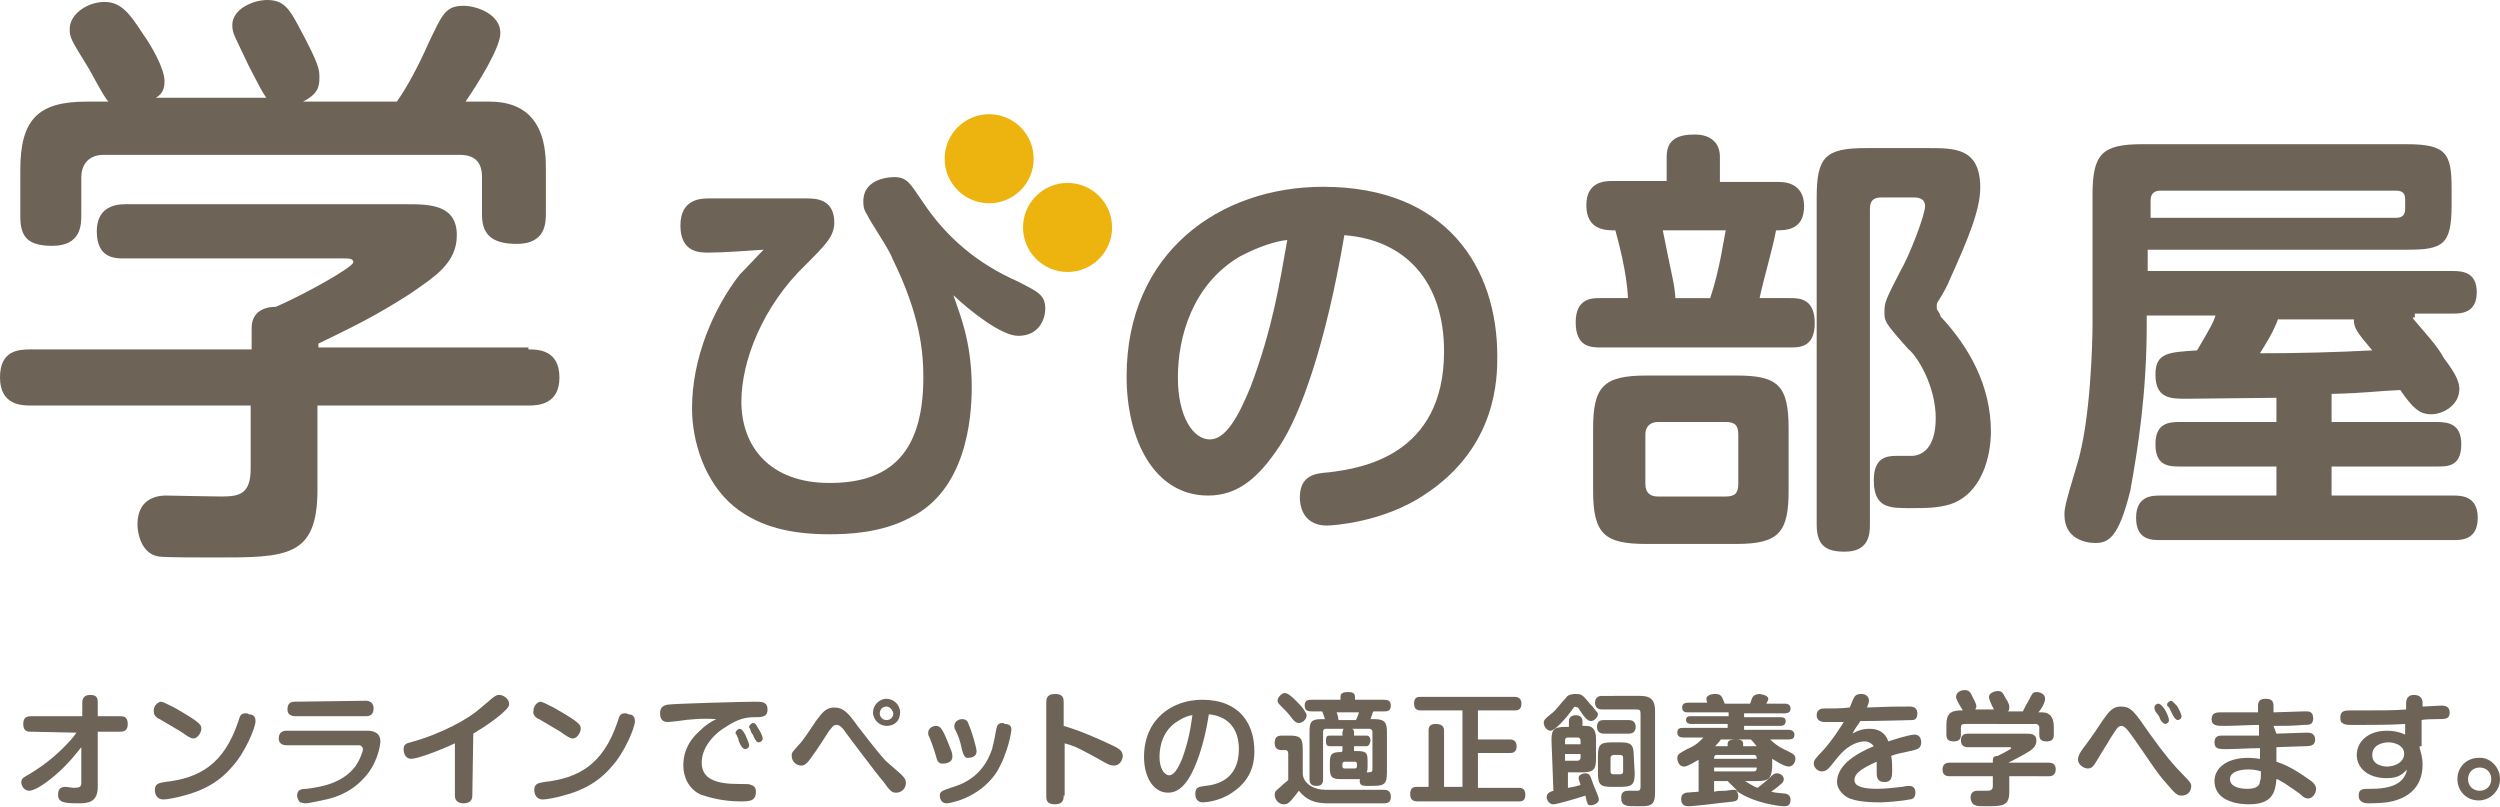 <?xml version="1.0" encoding="utf-8"?>
<!-- Generator: Adobe Illustrator 26.3.1, SVG Export Plug-In . SVG Version: 6.00 Build 0)  -->
<svg version="1.1" id="Layer_1" xmlns="http://www.w3.org/2000/svg" xmlns:xlink="http://www.w3.org/1999/xlink" x="0px" y="0px"
	 width="258.3px" height="83.4px" viewBox="0 0 258.3 83.4" style="enable-background:new 0 0 258.3 83.4;" xml:space="preserve">
<style type="text/css">
	.st0{fill:#6D6457;}
	.st1{fill:#EDB40F;}
</style>
<g>
	<g>
		<path class="st0" d="M54.6,36.1c0.9,0,3.2,0,3.2,2.9c0,2.8-2.2,2.9-3.2,2.9H32.8v8.7c0,7-3.2,7-10.6,7c-1.2,0-5.2,0-5.8-0.1
			c-1.9-0.3-2.2-2.6-2.2-3.3c0-3,2.5-3,3-3c0.3,0,4.6,0.1,5.7,0.1c1.9,0,3-0.3,3-2.9v-6.5H3.2c-0.9,0-3.2,0-3.2-2.9
			c0-2.8,1.9-2.9,3.2-2.9h22.8v-2.2c0-1.7,1.3-2.2,2.5-2.2c3-1.3,8-4.1,8-4.6c0-0.4-0.4-0.4-1.2-0.4H12.8c-0.9,0-2.8,0-2.8-2.8
			c0-2.3,1.6-2.8,2.9-2.8H42c2.3,0,5.2,0,5.2,3.2c0,2.9-2.3,4.3-4.9,6.1c-3.6,2.3-5.7,3.3-9.4,5.1v0.4h21.7L54.6,36.1L54.6,36.1z
			 M28,10.6c-0.6-0.3-1.6-2.5-2.3-3.8c-1.4-3-1.7-3.3-1.7-4.2c0-1.7,2.2-2.6,3.6-2.6c1.7,0,2.3,0.9,3.3,2.8C33,6.7,33,7.2,33,8
			c0,0.9-0.1,1.7-1.7,2.5H41c1-1.4,2.2-3.6,3.3-6.1c1.4-2.9,1.7-3.8,3.6-3.8c1.4,0,3.8,0.9,3.8,2.8c0,1.6-2.5,5.5-3.6,7.1h2.5
			c5.8,0,5.8,5.2,5.8,7V22c0,1,0,3.2-3,3.2c-2.6,0-3.6-1-3.6-3v-3.9c0-1.4-0.6-2.3-2.3-2.3H10.7c-1.7,0-2.3,1.2-2.3,2.3v3.9
			c0,1,0,3.2-3,3.2c-2.5,0-3.3-0.9-3.3-3v-4.9c0-5.2,1.9-7,6.8-7h2.3C10.7,10,9.4,7.4,9,6.8C7.4,4.2,7.2,3.9,7.2,3
			c0-1.6,1.9-2.8,3.6-2.8s2.6,1.2,3.9,3.2C15.7,4.8,17,7.1,17,8.4c0,1-0.4,1.4-0.9,1.7h12.2v0.4H28z"/>
		<path class="st0" d="M100.4,40c0,3.3-0.6,10.7-6.4,13.5c-3,1.6-6.5,1.7-8.3,1.7c-3.6,0-7.1-0.6-9.9-2.9c-3-2.5-4.3-6.7-4.3-10.1
			c0-5.2,2.2-10.3,4.9-13.8c0.9-0.9,1.6-1.7,2.5-2.6c-1.6,0.1-4.1,0.3-5.7,0.3c-0.9,0-2.9,0-2.9-2.8s2.2-2.8,3-2.8h10
			c0.9,0,2.9,0,2.9,2.5c0,1.4-0.9,2.3-2.9,4.3c-4.5,4.3-6.7,10-6.7,14.2c0,4.6,2.9,8.4,9.1,8.4c5.7,0,9.7-2.5,9.7-10.9
			c0-2.6-0.3-6.4-3.2-12.3c-0.3-0.9-2.3-3.8-2.6-4.5c-0.4-0.6-0.4-1-0.4-1.4c0-2.5,3-2.5,3.2-2.5c1.3,0,1.6,0.6,2.9,2.5
			c2.5,3.8,5.8,6.5,9.9,8.3c1.9,1,2.8,1.3,2.8,2.8c0,1-0.6,2.8-2.8,2.8c-1.7,0-4.9-2.5-6.7-4.2C99.1,32.3,100.4,35.2,100.4,40z"/>
		<circle class="st1" cx="102.2" cy="16.4" r="4.6"/>
		<circle class="st1" cx="110.3" cy="23.5" r="4.6"/>
		<path class="st0" d="M132.2,46.1c-2.2,3.3-4.3,5.1-7.4,5.1c-5.5,0-8.4-5.7-8.4-12.3c0-12.8,9.6-19.6,20.3-19.6
			c12.8,0,18,8.4,18,17.5c0,2.2,0,9.4-7.5,14.3c-4.3,2.9-9.6,3.2-10.1,3.2c-2.8,0-2.8-2.6-2.8-2.9c0-2.3,1.6-2.5,3-2.6
			c3.3-0.4,11.9-1.7,11.9-12.5c0-7-3.8-11.5-10.3-12C137,35.5,134.4,42.8,132.2,46.1z M128.1,26.5c-4.9,2.9-6.4,8.3-6.4,12.5
			c0,4.1,1.6,6.4,3.3,6.4s3-2.5,4.2-5.4c2.3-6.1,3-10.7,3.8-15.2C131.9,24.9,130.2,25.4,128.1,26.5z"/>
		<path class="st0" d="M172.2,18.8v-2.6c0-1.9,1.3-2.3,2.9-2.3c1.7,0,2.6,0.9,2.6,2.3v2.6h6.1c0.4,0,2.6,0,2.6,2.5s-1.9,2.5-2.9,2.5
			c-0.3,1.7-1.3,5.1-1.7,7h3.2c1,0,2.5,0.1,2.5,2.6s-1.6,2.5-2.5,2.5h-19.7c-1,0-2.5-0.1-2.5-2.6s1.7-2.5,2.5-2.5h2.9
			c-0.1-2.6-1-5.9-1.3-7c-1,0-3,0-3-2.6c0-2.3,1.7-2.5,2.6-2.5h5.8V18.8z M179.4,38.8c4.3,0,5.4,1,5.4,5.5v6.4c0,4.3-1,5.5-5.4,5.5
			h-9.3c-4.3,0-5.5-1-5.5-5.5v-6.4c0-4.3,1-5.5,5.5-5.5H179.4z M179.6,44.9c0-1-0.4-1.3-1.3-1.3h-7c-0.6,0-1.3,0.3-1.3,1.3V50
			c0,1,0.6,1.3,1.3,1.3h7c1,0,1.3-0.4,1.3-1.3V44.9z M171.8,23.8c1,5.1,1.2,5.4,1.3,7h3.6c1-3,1.4-6.1,1.6-7H171.8z M193.2,54.2
			c0,1-0.1,2.8-2.6,2.8c-1.9,0-2.9-0.6-2.9-2.8V20.4c0-4.2,0.9-5.1,5.1-5.1h6.4c2.8,0,5.4,0,5.4,4.1c0,2.3-1.3,5.4-3.2,9.6
			c-0.1,0.3-0.6,1.3-1.2,2.2c-0.1,0.1-0.1,0.3-0.1,0.6s0.3,0.4,0.4,0.9c3,3.2,5.2,7.2,5.2,11.9c0,2.5-0.9,6.4-4.2,7.5
			c-1.3,0.4-2.6,0.4-4.1,0.4c-2.2,0-3.8,0-3.8-2.9c0-2.3,1.3-2.5,2.3-2.5h1.6c0.9,0,2.5-0.6,2.5-3.9c0-3.3-1.9-6.4-2.8-7.1
			c-2.5-2.8-2.5-2.9-2.5-3.9c0-0.9,0.1-1.2,1.6-4.1c1-1.7,2.6-5.9,2.6-6.8c0-0.9-0.9-0.9-1.2-0.9h-3.3c-0.9,0-1.2,0.4-1.2,1.2
			L193.2,54.2L193.2,54.2z"/>
		<path class="st0" d="M249.3,32.9c1,1.2,2.6,2.9,3.2,4.1c1.3,1.7,1.6,2.5,1.6,3.2c0,1.6-1.6,2.6-2.9,2.6c-1.2,0-1.9-0.6-3.2-2.5
			c-2.5,0.1-3.3,0.3-7.1,0.4v2.9h10.9c1.3,0,2.5,0.3,2.5,2.3c0,2.3-1.4,2.3-2.5,2.3h-10.9v3h12.6c0.9,0,2.5,0.1,2.5,2.3
			c0,2.3-1.7,2.3-2.5,2.3h-30.3c-0.9,0-2.5,0-2.5-2.3s1.7-2.3,2.5-2.3h12v-3h-10c-1.2,0-2.5-0.1-2.5-2.3s1.4-2.3,2.5-2.3h10v-2.5
			c-1.4,0-8.1,0.1-9.3,0.1c-1.6,0-3.2,0-3.2-2.5c0-2.3,1.4-2.3,4.3-2.5c1.3-2.2,1.7-2.9,1.9-3.6h-7.1v0.9c0,7.1-0.9,12.8-1.7,17.2
			c-1.2,4.9-2.3,5.4-3.6,5.4c-1,0-3.2-0.4-3.2-2.9c0-0.6,0-0.9,1.3-5.2c1.4-4.5,1.6-12.6,1.6-14.6V20.1c0-4.2,1-5.2,5.1-5.2h27.4
			c4.1,0,4.6,1,4.6,4.6v1.7c0,4.1-0.9,4.6-4.6,4.6h-26.8v2.2h31.5c1,0,2.5,0.1,2.5,2.2c0,2.2-1.7,2.2-2.5,2.2h-3.9v0.4H249.3z
			 M222.2,22.5h25.4c0.6,0,0.9-0.3,0.9-0.9v-1c0-0.4-0.1-0.9-0.9-0.9h-24.4c-0.6,0-1,0.3-1,1v1.6l0,0V22.5z M235.4,32.9
			c-0.6,1.6-1.3,2.6-1.9,3.6c3.9,0,7.8-0.1,11.6-0.3c-1.6-1.9-1.9-2.3-1.9-3.2h-7.8V32.9z"/>
	</g>
	<g>
		<path class="st0" d="M3.2,75.6c-0.3,0-0.8,0-0.8-0.8c0-0.7,0.4-0.8,0.8-0.8h5.3v-1.4c0-0.3,0.1-0.8,0.8-0.8c0.7,0,0.8,0.3,0.8,0.8
			v1.4h2.3c0.3,0,0.8,0,0.8,0.8c0,0.7-0.4,0.8-0.8,0.8h-2.3v5.7c0,1.6-1,1.7-2,1.7C6.6,83,6,82.9,6,82.1c0-0.7,0.4-0.8,0.8-0.8
			c0.1,0,0.7,0.1,0.8,0.1c0.6,0,0.8-0.1,0.8-0.5v-3.7c-0.4,0.5-1.3,1.7-2.7,2.9c-0.7,0.6-2,1.6-2.7,1.6c-0.5,0-0.8-0.5-0.8-0.9
			s0.3-0.5,0.8-0.8s2-1.2,3.5-2.7c0.5-0.5,1-1,1.4-1.6L3.2,75.6L3.2,75.6z"/>
		<path class="st0" d="M16.6,72.5c0.2,0,0.4,0.1,1.4,0.6c2.8,1.6,2.8,1.8,2.8,2.2s-0.4,1-0.8,1c-0.3,0-0.6-0.2-1.3-0.7
			c-0.7-0.4-1.5-0.9-2.2-1.3c-0.3-0.1-0.6-0.4-0.6-0.7C15.8,73,16.2,72.6,16.6,72.5C16.4,72.5,16.5,72.5,16.6,72.5z M26.4,74.5
			c0,0.7-1.1,3.3-2.4,4.7c-1.6,1.9-3.5,2.6-5,3c-0.7,0.2-1.7,0.4-2.1,0.4c-0.8,0-0.9-0.7-0.9-1c0-0.6,0.4-0.7,1-0.8
			c3.6-0.4,6.1-1.8,7.6-6.2c0.2-0.7,0.3-0.9,0.8-0.9c0.1,0,0.2,0,0.3,0.1C26,73.8,26.4,73.9,26.4,74.5z"/>
		<path class="st0" d="M29.6,77c-0.1,0-0.8,0-0.8-0.7s0.5-0.8,0.8-0.8h8.4c0.4,0,1.3,0.1,1.3,1.1c0,0.4-0.3,2.4-1.8,3.9
			c-1.3,1.4-2.9,1.9-3.8,2.1c-1,0.2-1.8,0.4-2.1,0.4c-0.3,0-0.4-0.1-0.6-0.1c-0.1-0.1-0.3-0.4-0.3-0.7c0-0.6,0.4-0.7,1-0.7
			c1.4-0.2,3.6-0.5,5-2.3c0.5-0.7,0.8-1.6,0.8-1.8S37.3,77,37.1,77C37.1,77,29.6,77,29.6,77z M37.8,72.4c0.1,0,0.8,0,0.8,0.8
			s-0.6,0.8-0.8,0.8h-7.3c-0.1,0-0.8,0-0.8-0.7s0.4-0.8,0.8-0.8L37.8,72.4L37.8,72.4z"/>
		<path class="st0" d="M48.8,82.2c0,0.3-0.1,0.8-0.9,0.8c-0.6,0-0.9-0.3-0.9-0.8v-5.4c-1.7,0.8-3.9,1.6-4.5,1.6
			c-0.7,0-0.8-0.7-0.8-1c0-0.5,0.3-0.6,0.7-0.7c3.3-0.9,6.1-2.5,7.2-3.5l1.3-1.1c0.4-0.3,0.5-0.3,0.7-0.3c0.4,0,1,0.4,1,0.9
			c0,0.3-0.1,0.4-0.4,0.7c-0.7,0.7-1.8,1.5-3.3,2.4L48.8,82.2L48.8,82.2z"/>
		<path class="st0" d="M55.8,72.5c0.2,0,0.4,0.1,1.4,0.6c2.8,1.6,2.8,1.8,2.8,2.2s-0.4,1-0.8,1c-0.3,0-0.6-0.2-1.3-0.7
			c-0.7-0.4-1.5-0.9-2.2-1.3c-0.3-0.1-0.6-0.4-0.6-0.7C55.1,73,55.4,72.6,55.8,72.5C55.7,72.5,55.8,72.5,55.8,72.5z M65.6,74.5
			c0,0.7-1.1,3.3-2.4,4.7c-1.6,1.9-3.5,2.6-5,3c-0.7,0.2-1.7,0.4-2.1,0.4c-0.8,0-0.9-0.7-0.9-1c0-0.6,0.4-0.7,1-0.8
			c3.6-0.4,6.1-1.8,7.6-6.2c0.2-0.7,0.3-0.9,0.8-0.9c0.1,0,0.2,0,0.3,0.1C65.2,73.8,65.6,73.9,65.6,74.5z"/>
		<path class="st0" d="M70,74.5c-0.1,0-0.8,0.1-1,0.1c-0.7,0-0.8-0.5-0.8-0.9c0-0.5,0.2-0.8,0.8-0.9c0.7-0.1,7.7-0.3,9-0.3
			c0.7,0,1.3,0,1.3,0.8s-0.6,0.8-1.3,0.8c-1,0-1.8,0.2-3,1c-0.9,0.5-2.5,1.9-2.5,3.7c0,1.7,1.5,2.2,3.8,2.2c1,0,1.1,0,1.3,0.1
			c0.4,0.1,0.5,0.4,0.5,0.7c0,1-0.7,1-1.6,1c-1.8,0-3.2-0.4-4.1-0.7c-1.3-0.6-1.8-1.9-1.8-3c0-0.9,0.2-2.2,1.6-3.5
			c0.7-0.7,1.2-1,1.8-1.3C72.7,74.2,71.3,74.3,70,74.5z M76.1,75.9C76,75.9,76,75.8,76,75.7c0-0.2,0.3-0.4,0.4-0.4
			c0.2,0,0.3,0.1,0.6,0.6c0.1,0.2,0.4,0.9,0.4,1.1c0,0.3-0.3,0.4-0.4,0.4c-0.1,0-0.3-0.1-0.4-0.3c-0.1-0.1-0.2-0.4-0.3-0.6
			C76.4,76.5,76.1,76,76.1,75.9z M77.5,75.3c-0.1-0.1-0.1-0.1-0.1-0.2c0-0.2,0.3-0.4,0.4-0.4c0.2,0,0.3,0.1,0.5,0.5
			c0.1,0.1,0.5,0.8,0.5,1.1s-0.3,0.4-0.4,0.4s-0.3-0.1-0.3-0.2c-0.1-0.1-0.3-0.5-0.3-0.6C77.7,75.9,77.5,75.4,77.5,75.3z"/>
		<path class="st0" d="M93.1,80c0.4,0.4,0.5,0.6,0.5,0.9c0,0.6-0.5,1-1,1c-0.4,0-0.6-0.1-1.3-1.1c-0.7-0.8-4-5.2-4.2-5.5
			c-0.3-0.3-0.4-0.4-0.7-0.4c-0.3,0-0.4,0.2-0.8,0.7c-0.8,1.3-1.9,2.9-2.2,3.2c-0.2,0.2-0.4,0.3-0.6,0.3c-0.5,0-1-0.4-1-1
			c0-0.4,0.1-0.4,0.6-1c0.7-0.7,1.2-1.6,1.9-2.6c0.6-0.8,1-1.4,1.9-1.4c0.9,0,1.4,0.5,2.4,1.9c2,2.6,2.2,2.8,2.9,3.6L93.1,80z
			 M91.6,75c-0.7,0-1.4-0.6-1.4-1.4c0-0.7,0.6-1.4,1.4-1.4c0.7,0,1.4,0.6,1.4,1.4C93,74.5,92.4,75,91.6,75z M91.6,73
			c-0.4,0-0.7,0.3-0.7,0.7s0.3,0.7,0.7,0.7c0.4,0,0.7-0.3,0.7-0.7C92.2,73.3,91.9,73,91.6,73z"/>
		<path class="st0" d="M96.7,78.1c-0.3-1-0.5-1.5-0.7-2c-0.1-0.1-0.1-0.3-0.1-0.4c0-0.4,0.4-0.7,0.8-0.7c0.6,0,0.8,0.6,1.6,2.6
			c0.1,0.3,0.1,0.4,0.1,0.6c0,0.6-0.7,0.7-1,0.7C96.9,78.9,96.8,78.5,96.7,78.1z M104.5,75.4c0,0.1-0.3,2.4-1.6,4.5
			c-1.9,2.7-4.9,3.1-5.1,3.1c-0.6,0-0.7-0.6-0.7-0.8c0-0.4,0.2-0.5,1.1-0.8c1-0.3,3.3-1,4.3-4c0.1-0.5,0.2-0.7,0.4-1.9
			c0.1-0.4,0.1-0.8,0.7-0.8c0.1,0,0.1,0,0.2,0.1C104.4,74.8,104.5,75.1,104.5,75.4z M99.4,77.5c-0.2-1-0.4-1.5-0.7-2.1
			c-0.1-0.1-0.1-0.3-0.1-0.4c0-0.4,0.4-0.7,0.8-0.7c0.4,0,0.6,0.2,0.7,0.6c0.3,0.6,0.8,2.4,0.8,2.7c0,0.7-0.7,0.7-1,0.7
			C99.7,78.3,99.5,77.9,99.4,77.5z"/>
		<path class="st0" d="M109.9,82.2c0,0.3,0,0.9-0.9,0.9c-0.9,0-0.9-0.5-0.9-0.9v-9.6c0-0.3,0-0.9,0.9-0.9c0.9,0,0.9,0.5,0.9,0.9V75
			c1.7,0.5,3.3,1.2,5,2c0.9,0.4,1.1,0.7,1.1,1.1s-0.3,1-0.9,1c-0.3,0-0.6-0.1-1.1-0.4c-0.7-0.4-1.8-1-2.4-1.3
			c-0.8-0.4-1.3-0.5-1.6-0.6V82.2z"/>
		<path class="st0" d="M122.9,80.3c-0.6,1-1.3,1.6-2.2,1.6c-1.6,0-2.5-1.7-2.5-3.7c0-3.9,2.9-5.9,6-5.9c3.9,0,5.4,2.5,5.4,5.3
			c0,0.7,0,2.8-2.3,4.3c-1.3,0.9-2.8,1-3,1c-0.8,0-0.8-0.7-0.8-0.9c0-0.7,0.4-0.7,1-0.8c1-0.1,3.5-0.5,3.5-3.8
			c0-2.1-1.1-3.4-3.1-3.6C124.4,77.1,123.5,79.3,122.9,80.3z M121.7,74.5c-1.5,0.9-1.9,2.5-1.9,3.7s0.5,1.9,1,1.9
			c0.5,0,0.9-0.7,1.3-1.6c0.7-1.9,0.9-3.2,1.1-4.6C122.9,73.9,122.3,74.1,121.7,74.5z"/>
		<path class="st0" d="M143,81.6c0.6,0,0.7,0.4,0.7,0.7c0,0.4-0.1,0.7-0.7,0.7h-5.8c-1.3,0-2.2-0.3-3-1.3c-0.3,0.4-0.7,0.9-0.8,1
			c-0.3,0.3-0.4,0.4-0.8,0.4c-0.4,0-0.9-0.4-0.9-1c0-0.3,0.1-0.4,0.6-0.8c0.4-0.4,0.7-0.6,0.8-0.7v-2.7c0-0.1,0-0.4-0.3-0.4h-0.4
			c-0.4,0-0.7-0.2-0.7-0.7c0-0.6,0.2-0.8,0.8-0.8h0.7c1.1,0,1.4,0.2,1.4,1.4V80c0.1,1,1.2,1.6,2.3,1.6L143,81.6L143,81.6z
			 M133.9,72.4c0.3,0.3,0.6,0.6,0.8,0.9c0.1,0.2,0.3,0.4,0.3,0.6c0,0.4-0.4,0.8-0.8,0.8c-0.3,0-0.5-0.2-0.8-0.6s-0.5-0.6-0.9-1
			c-0.4-0.4-0.5-0.5-0.5-0.7c0-0.3,0.3-0.7,0.7-0.8C133,71.6,133.3,71.8,133.9,72.4z M138.7,77.6v-0.5h-1.3c-0.4,0-0.4-0.3-0.4-0.6
			c0-0.4,0.1-0.5,0.4-0.5h1.3v-0.3c0-0.2,0.1-0.3,0.1-0.4H137c-0.2,0-0.3,0.1-0.3,0.3v4.9c0,0.4-0.1,0.7-0.7,0.7
			c-0.7,0-0.7-0.5-0.7-0.7v-4.9c0-0.9,0.1-1.3,1.2-1.3h0.4c-0.1-0.2-0.1-0.4-0.3-0.8h-1.1c-0.4,0-0.7-0.1-0.7-0.6
			c0-0.6,0.4-0.6,0.7-0.6h3v-0.3c0-0.4,0.3-0.5,0.8-0.5c0.4,0,0.7,0.1,0.7,0.5v0.3h3c0.4,0,0.7,0.1,0.7,0.6c0,0.6-0.4,0.6-0.7,0.6
			h-1.1c-0.1,0.1-0.2,0.6-0.3,0.8h0.4c1.1,0,1.3,0.4,1.3,1.3v4.2c0,1.4-0.4,1.4-1.9,1.4c-0.6,0-1,0-0.9-0.7c-0.1,0-0.2,0-0.3,0h-1.6
			c-1,0-1.2-0.2-1.2-1.2v-0.5c0-0.9,0.2-1.1,1.2-1.1L138.7,77.6L138.7,77.6z M138.1,73.6c0.1,0.2,0.2,0.7,0.2,0.8h1.8
			c0.1-0.2,0.3-0.7,0.3-0.8H138.1z M140.2,78.9c0-0.1-0.1-0.2-0.2-0.2h-1.1c-0.1,0-0.2,0.1-0.2,0.2v0.3c0,0.1,0.1,0.2,0.2,0.2h1.1
			c0.1,0,0.2-0.1,0.2-0.2V78.9z M140.2,77.6c1,0,1.1,0.2,1.1,1.1v0.5c0,0.2,0,0.4-0.1,0.6c0.4,0,0.6,0,0.6-0.3v-3.9
			c0-0.1-0.1-0.3-0.3-0.3h-1.8c0.2,0.1,0.2,0.3,0.2,0.4V76h1.3c0.3,0,0.4,0.3,0.4,0.5c0,0.1-0.1,0.6-0.4,0.6h-1.3v0.5
			C139.9,77.6,140.2,77.6,140.2,77.6z"/>
		<path class="st0" d="M152.7,76.4h3.3c0.1,0,0.7,0,0.7,0.7s-0.5,0.7-0.7,0.7h-3.3v3.6h4.2c0.2,0,0.7,0,0.7,0.7
			c0,0.7-0.4,0.7-0.7,0.7h-10.5c-0.1,0-0.7,0-0.7-0.7c0-0.6,0.2-0.8,0.7-0.8h1.2v-5.8c0-0.2,0-0.7,0.7-0.7c0.6,0,0.9,0.2,0.9,0.7
			v5.8h1.9v-7.9h-4.3c-0.2,0-0.7,0-0.7-0.7c0-0.7,0.4-0.7,0.7-0.7h9.7c0.1,0,0.7,0,0.7,0.7c0,0.7-0.5,0.7-0.7,0.7h-3.8L152.7,76.4
			L152.7,76.4z"/>
		<path class="st0" d="M162.6,73.1c-0.9,1.3-2,2.4-2.4,2.4c-0.4,0-0.7-0.5-0.7-0.8s0.1-0.4,0.7-0.9c0.6-0.4,1-1.1,1.6-1.7
			c0.1-0.2,0.4-0.4,1-0.4s0.7,0.1,1.3,0.8c0.2,0.3,0.4,0.4,0.6,0.7c0.1,0.2,0.4,0.4,0.4,0.6c0,0.3-0.4,0.7-0.7,0.7
			c-0.4,0-0.7-0.4-1.3-1.3c0-0.1-0.1-0.1-0.1-0.1C162.7,73,162.7,73,162.6,73.1z M160.3,76.5c0-1.1,0.2-1.4,1.5-1.4h0.3v-0.6
			c0-0.4,0.3-0.6,0.7-0.6c0.4,0,0.7,0.2,0.7,0.6V75h0.4c1,0,1,1,1,1.4v1.9c0,1.2-0.2,1.5-1.5,1.5h-1.4v1.6c0.1,0,1.1-0.2,1.3-0.3
			c-0.1-0.4-0.2-0.6-0.2-0.7c0-0.4,0.5-0.5,0.7-0.5c0.4,0,0.5,0.2,0.7,0.8c0.1,0.4,0.7,1.6,0.7,1.9c0,0.4-0.6,0.6-0.8,0.6
			c-0.4,0-0.4-0.2-0.4-0.3c-0.1-0.1-0.1-0.4-0.2-0.7c-1.2,0.4-3,0.9-3.3,0.9c-0.6,0-0.7-0.7-0.7-0.7c0-0.5,0.4-0.6,0.7-0.7
			L160.3,76.5L160.3,76.5z M161.7,76.9h1.6v-0.4c0-0.2-0.1-0.3-0.3-0.3h-1c-0.2,0-0.3,0.1-0.3,0.3L161.7,76.9L161.7,76.9z
			 M163.3,77.9h-1.6v0.7h1.3c0.1,0,0.3-0.1,0.3-0.3L163.3,77.9L163.3,77.9z M169.5,71.9c1,0,1.5,0.4,1.5,1.5v8.5
			c0,1.4-0.5,1.4-1.8,1.4c-1.2,0-1.7,0-1.7-0.9c0-0.7,0.5-0.7,0.8-0.7c0.1,0,0.7,0,0.9,0c0.2,0,0.3-0.1,0.3-0.4v-7.6
			c0-0.3-0.1-0.4-0.4-0.4h-3.6c-0.1,0-0.7,0-0.7-0.7c0-0.7,0.6-0.7,0.7-0.7L169.5,71.9L169.5,71.9z M165.7,75.8
			c-0.1,0-0.7,0-0.7-0.7s0.5-0.7,0.7-0.7h2.6c0.1,0,0.7,0,0.7,0.7c0,0.7-0.6,0.7-0.7,0.7H165.7z M168.9,79.9c0,1.2-0.3,1.4-1.5,1.4
			h-0.9c-1.1,0-1.4-0.2-1.4-1.4v-1.8c0-1.1,0.2-1.4,1.4-1.4h0.9c1.1,0,1.4,0.2,1.4,1.4L168.9,79.9L168.9,79.9z M167.7,78.3
			c0-0.2-0.1-0.3-0.3-0.3h-0.7c-0.1,0-0.3,0.1-0.3,0.3v1.4c0,0.2,0.1,0.3,0.3,0.3h0.7c0.2,0,0.3-0.1,0.3-0.3V78.3z"/>
		<path class="st0" d="M181.5,80.7h-1.2c0.8,0.5,1,0.6,1.3,0.7c0.1-0.1,0.8-0.6,1.2-1c0.4-0.4,0.5-0.5,0.8-0.5
			c0.4,0,0.7,0.3,0.7,0.6c0,0.2-0.1,0.4-0.4,0.6c-0.2,0.2-0.5,0.4-0.9,0.7c0.4,0.1,0.5,0.1,1.5,0.2c0.4,0.1,0.5,0.4,0.5,0.6
			c0,0.7-0.4,0.7-0.7,0.7c-0.4,0-3.1-0.3-4.9-1.6c0.1,0.1,0.2,0.4,0.2,0.5c0,0.6-0.2,0.6-1.3,0.7c-0.9,0.1-3.2,0.4-3.9,0.4
			c-0.1,0-0.7,0-0.7-0.7c0-0.6,0.3-0.6,0.5-0.7c0.1,0,1.1-0.1,1.3-0.1v-3.3c-0.4,0.2-1.1,0.7-1.5,0.7c-0.5,0-0.7-0.5-0.7-0.9
			c0-0.4,0.3-0.5,1-0.9c1-0.4,1.4-0.9,1.7-1.2h-2.1c-0.1,0-0.6,0-0.6-0.5c0-0.4,0.2-0.5,0.6-0.5h4.6v-0.4h-3.8
			c-0.2,0-0.5-0.1-0.5-0.4c0-0.4,0.3-0.4,0.5-0.4h3.9v-0.4h-4.2c-0.2,0-0.6,0-0.6-0.5c0-0.4,0.3-0.5,0.6-0.5h2
			c-0.1-0.2-0.1-0.4-0.1-0.4c0-0.3,0.4-0.5,0.9-0.5c0.6,0,0.7,0.2,1,1h2.6c0.1-0.1,0.2-0.6,0.3-0.7c0.2-0.3,0.7-0.3,0.7-0.3
			s0.9,0.1,0.9,0.5c0,0.1,0,0.1-0.2,0.5h1.9c0.1,0,0.6,0,0.6,0.5c0,0.4-0.3,0.5-0.6,0.5h-4.2v0.4h3.8c0.1,0,0.5,0,0.5,0.4
			S184.2,75,184,75h-3.8v0.4h4.6c0.2,0,0.6,0.1,0.6,0.5c0,0.3-0.1,0.5-0.6,0.5h-1.9c0.3,0.3,0.7,0.7,1.8,1.2
			c0.6,0.3,0.8,0.4,0.8,0.8c0,0.3-0.2,0.8-0.7,0.8c-0.5,0-1.5-0.7-1.7-0.8v0.9C183,80.5,182.7,80.7,181.5,80.7z M177.4,78
			c-0.3,0-0.3,0.2-0.3,0.4h4.4c0-0.2,0-0.4-0.3-0.4H177.4z M181.5,79.3h-4.4v0.4h4.1c0.2,0,0.3-0.1,0.3-0.3V79.3z M177.1,81.8
			c0.4-0.1,0.8-0.1,1.2-0.1c0.1,0,0.6-0.1,0.8-0.1c0.1,0,0.2,0,0.4,0.1c-0.4-0.4-0.7-0.7-1-1h-1.4L177.1,81.8L177.1,81.8z
			 M181.5,77.1c-0.1-0.1-0.3-0.4-0.6-0.7h-3.1c-0.2,0.3-0.4,0.5-0.6,0.7h1.3v-0.2c0-0.3,0.1-0.5,0.9-0.5c0.7,0,0.7,0.3,0.7,0.5v0.2
			H181.5z"/>
		<path class="st0" d="M197.3,73c0.2,0,0.8,0,0.8,0.7c0,0.7-0.4,0.7-0.6,0.7c-0.2,0-3.4,0.1-5.3,0.1c-0.2,0.4-0.4,0.5-0.8,1.3
			c0.8-0.5,1.5-0.5,1.8-0.5c0.9,0,1.6,0.4,1.9,1.3c0.6-0.2,2.2-0.7,2.7-0.7c0.7,0,0.7,0.7,0.7,0.8c0,0.6-0.4,0.7-0.7,0.8
			c-1.8,0.4-1.9,0.4-2.4,0.6c0.1,0.5,0.1,1.1,0.1,1.4c0,0.7,0,1.3-0.8,1.3c-0.8,0-0.8-0.6-0.8-1c0-0.2,0-1,0-1.1
			c-1.8,0.8-2.3,1.3-2.3,1.9c0,0.7,1,0.9,2.4,0.9c0.7,0,1.6-0.1,2.5-0.2c0.1,0,0.4-0.1,0.7-0.1c0.2,0,0.7,0,0.7,0.7
			c0,0.6-0.4,0.7-0.6,0.7c-1,0.2-2.6,0.3-3,0.3c-1.9,0-2.6-0.2-3.2-0.4c-0.7-0.3-1.3-1-1.3-1.7c0-1.8,2.1-3,3.8-3.7
			c-0.3-0.4-0.7-0.5-0.9-0.5c-0.4,0-1.5,0.1-2.7,1.5c-0.2,0.2-1,1.3-1.2,1.4c-0.1,0.1-0.3,0.2-0.6,0.2c-0.4,0-0.8-0.4-0.8-0.8
			c0-0.3,0.1-0.5,0.9-1.3c1.1-1.2,2-2.7,2.2-3c-0.3,0-1.6,0-1.9,0c-0.2,0-0.9,0-0.9-0.7s0.6-0.7,0.8-0.7c0.9,0,1.7,0,2.6-0.1
			c0.1-0.1,0.3-0.8,0.4-0.9c0.1-0.2,0.2-0.5,0.8-0.5c0.4,0,0.8,0.2,0.8,0.7c0,0.2-0.1,0.4-0.2,0.7C195.4,73,195.6,73,197.3,73
			L197.3,73z"/>
		<path class="st0" d="M207.6,80.2v1.6c0,1.5-0.7,1.5-2.4,1.5c-0.4,0-1,0-1.1-0.1c-0.4-0.1-0.5-0.6-0.5-0.8c0-0.7,0.6-0.7,0.7-0.7
			c0.1,0,0.9,0,1,0c0.4,0,0.6-0.1,0.6-0.5v-1h-4.5c-0.3,0-0.7-0.1-0.7-0.7c0-0.7,0.6-0.7,0.7-0.7h4.5v-0.3c0-0.4,0.4-0.4,0.5-0.4
			c0.4-0.2,1.4-0.7,1.4-0.8c0-0.1-0.1-0.1-0.2-0.1h-4.3c-0.1,0-0.7,0-0.7-0.7c0-0.6,0.4-0.7,0.7-0.7h6c0.5,0,1.1,0,1.1,0.7
			c0,0.6-0.4,0.9-0.7,1.1c-0.8,0.5-1.6,0.9-2.2,1.2h4.2c0.3,0,0.7,0.1,0.7,0.7c0,0.7-0.6,0.7-0.7,0.7L207.6,80.2L207.6,80.2z
			 M206.2,73.6c-0.1-0.1-0.7-1.2-0.7-1.6c0-0.4,0.6-0.6,0.9-0.6c0.4,0,0.5,0.1,0.8,0.7c0.4,0.6,0.4,0.8,0.4,1c0,0.3-0.1,0.4-0.2,0.4
			h1.6c0.2-0.4,0.4-0.8,0.7-1.3c0.2-0.4,0.3-0.7,0.7-0.7c0.4,0,0.9,0.2,0.9,0.7c0,0.4-0.4,1.1-0.7,1.4h0.4c0.7,0,1.2,0.4,1.2,1.5
			v0.8c0,0.2,0,0.7-0.7,0.7c-0.6,0-0.8-0.2-0.8-0.7v-0.7c0-0.2-0.1-0.4-0.4-0.4H203c-0.3,0-0.4,0.1-0.4,0.4v0.7c0,0.2,0,0.7-0.7,0.7
			c-0.6,0-0.8-0.2-0.8-0.7v-1c0-1.1,0.4-1.5,1.5-1.5h0.2c-0.7-1.1-0.7-1.3-0.7-1.4c0-0.4,0.4-0.7,0.9-0.7c0.4,0,0.6,0.2,0.8,0.7
			c0.1,0.2,0.4,0.7,0.4,1c0,0.1-0.1,0.2-0.1,0.3h2.1V73.6z"/>
		<path class="st0" d="M222.1,75.8c1.5,2.1,2.5,3.3,3.6,4.4c0.4,0.4,0.7,0.7,0.7,1c0,0.6-0.4,1-1,1c-0.4,0-0.6-0.1-1.6-1.3
			c-1-1.1-1.7-2.3-3.4-4.7c-0.3-0.4-0.8-1.2-1.2-1.2c-0.4,0-0.5,0.3-1.1,1.2c-0.4,0.7-1,1.6-1.4,2.3c-0.4,0.7-0.6,0.9-1,0.9
			c-0.4,0-1-0.4-1-0.9c0-0.4,0.2-0.7,0.4-1c0.5-0.7,1-1.3,2.1-3c0.7-1,1.1-1.5,1.9-1.5C220.2,73,220.5,73.5,222.1,75.8z M222.7,73.5
			c-0.1-0.2-0.1-0.3-0.1-0.4c0-0.3,0.3-0.4,0.4-0.4s0.3,0.1,0.6,0.5c0.1,0.1,0.5,0.9,0.5,1.2c0,0.3-0.3,0.4-0.4,0.4
			c-0.1,0-0.2-0.1-0.4-0.3c-0.1-0.1-0.2-0.5-0.3-0.6C222.9,73.8,222.8,73.6,222.7,73.5z M224,73c-0.1-0.1-0.1-0.1-0.1-0.2
			c0-0.2,0.3-0.4,0.4-0.4c0.1,0,0.2,0.1,0.6,0.5c0.1,0.1,0.5,0.9,0.5,1.1c0,0.3-0.3,0.4-0.4,0.4s-0.2-0.1-0.3-0.2
			c-0.1-0.1-0.3-0.5-0.4-0.7C224.3,73.5,224.1,73,224,73z"/>
		<path class="st0" d="M235.2,75.8c0.4,0,2.5-0.1,3-0.1c0.1,0,0.3,0,0.3,0c0.2,0,0.7,0.1,0.7,0.7s-0.4,0.7-1.1,0.7
			c-0.4,0-2.5,0.1-2.9,0.1v1.5c1.6,0.5,3,1.6,3.6,2c0.5,0.4,0.5,0.7,0.5,0.8c0,0.5-0.4,1-0.8,1c-0.3,0-0.5-0.1-0.9-0.5
			c-0.4-0.3-1-0.7-1.6-1.1c-0.4-0.2-0.6-0.4-0.8-0.4c-0.1,1.3-0.4,2.6-2.8,2.6c-2.1,0-3.6-0.8-3.6-2.4c0-1.3,1.2-2.4,3.5-2.4
			c0.6,0,1,0.1,1.2,0.1v-1.1c-1,0-2.5,0.1-3.5,0.1c-0.7,0-1.2,0-1.2-0.7c0-0.6,0.4-0.7,0.7-0.7c1.1,0,2.8,0,3.9,0v-1.1
			c-1,0-2.5,0.1-3.6,0.1c-0.7,0-1.3,0-1.3-0.7s0.6-0.7,0.9-0.7h0.7c0.5,0,2.7,0,3.2,0v-0.7c0-0.6,0.4-0.7,0.8-0.7
			c0.4,0,0.8,0.1,0.8,0.7v0.7c0.5,0,2.7-0.1,3.1-0.1c0.1,0,0.3,0,0.3,0c0.2,0,0.7,0,0.7,0.7c0,0.7-0.4,0.7-1,0.7
			c-1.4,0.1-1.6,0.1-3.1,0.1L235.2,75.8z M232.3,79.5c-0.5,0-1.9,0.1-1.9,1c0,0.7,0.8,1,1.8,1c0.9,0,1.3-0.3,1.3-0.8
			c0.1-0.2,0.1-0.4,0.1-1C233.3,79.6,232.9,79.5,232.3,79.5z"/>
		<path class="st0" d="M250,77.3c0.1,0.4,0.3,0.9,0.3,1.7c0,2.5-1.7,3.6-3.7,3.9c-0.9,0.1-1.7,0.1-1.9,0.1c-0.2,0-1,0-1-0.8
			c0-0.7,0.4-0.7,1.3-0.7c2.9,0,3.5-1.1,3.7-2c-0.4,0.4-0.8,0.9-2.1,0.9c-2,0-3.1-1.1-3.1-2.4s1.1-2.5,3.1-2.5c0.2,0,1.1,0,1.9,0.4
			v-1.1c-1.6,0.1-3.1,0.1-4.7,0.1c-1.4,0-1.4,0-1.6-0.1s-0.4-0.1-0.4-0.7c0-0.7,0.6-0.7,1-0.7h1.4c1.7,0,3.3,0,4.4-0.1v-0.6
			c0-0.2,0-0.9,0.8-0.9c0.9,0,0.9,0.7,0.9,0.8V73c0.2,0,1.9-0.1,2-0.1c0.3,0,0.8,0.1,0.8,0.7c0,0.7-0.4,0.7-1.3,0.7
			c-0.2,0-1.3,0-1.6,0.1v2.7H250z M248.4,77.9c0-1-1.2-1.2-1.6-1.2c-0.7,0-1.7,0.3-1.7,1.3s1,1.2,1.6,1.2
			C248,79.1,248.4,78.4,248.4,77.9z"/>
	</g>
	<g>
		<path class="st0" d="M258.3,80.5c0,1.2-1,2.2-2.2,2.2c-1.3,0-2.2-1-2.2-2.2c0-1.3,1-2.2,2.2-2.2C257.2,78.2,258.3,79.2,258.3,80.5
			z M255,80.5c0,0.7,0.5,1.2,1.2,1.2c0.7,0,1.2-0.5,1.2-1.2s-0.5-1.2-1.2-1.2C255.5,79.3,255,79.8,255,80.5z"/>
	</g>
</g>
</svg>
